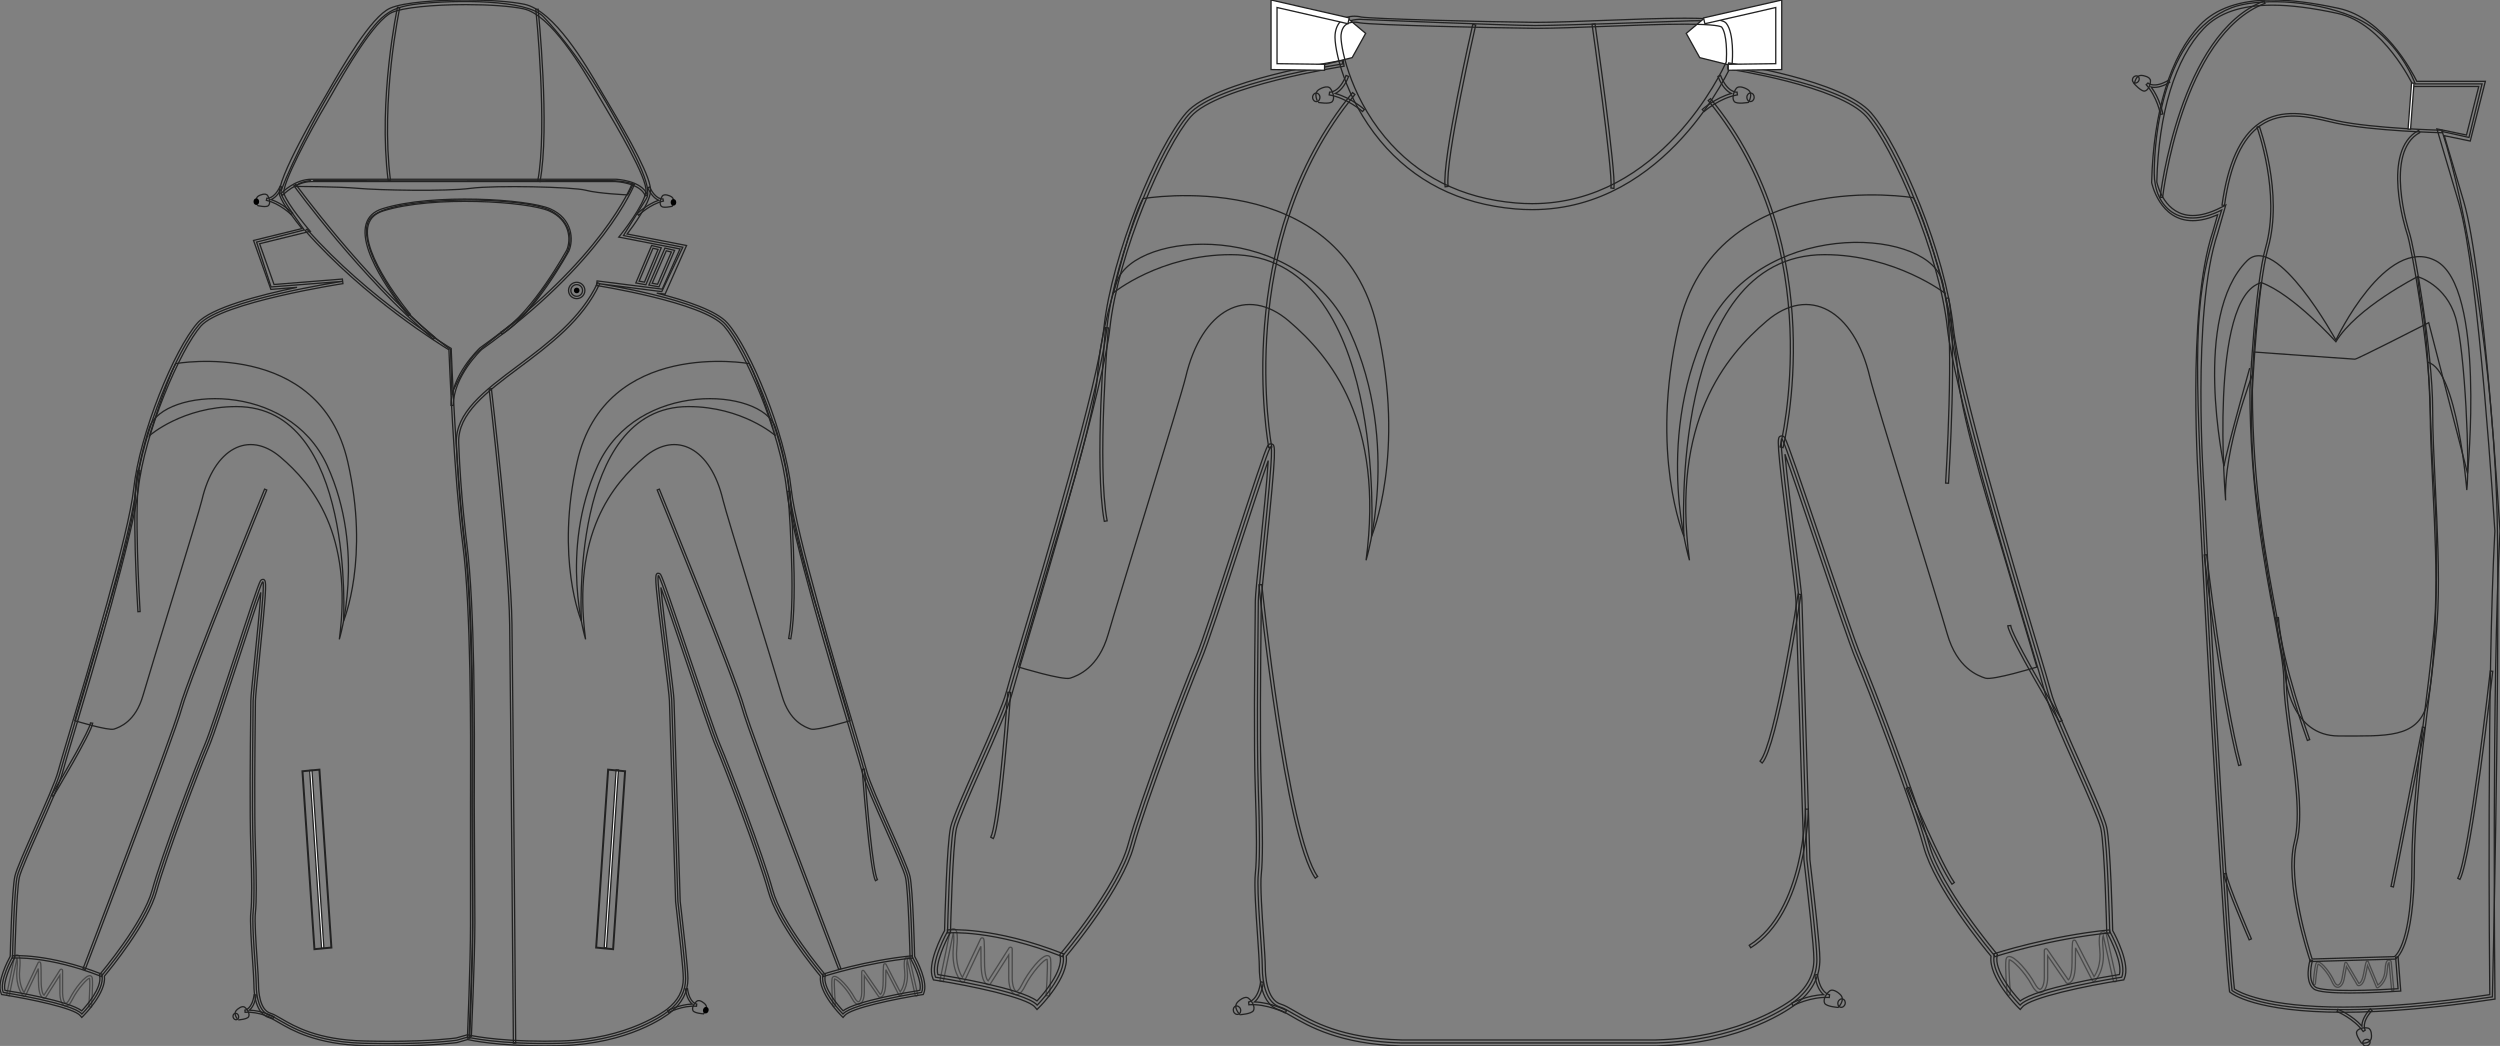 <svg xmlns:sodipodi="http://sodipodi.sourceforge.net/DTD/sodipodi-0.dtd" xmlns:xlink="http://www.w3.org/1999/xlink" xmlns="http://www.w3.org/2000/svg" version="1.1" width="1912.155" height="800.0"><rect width="100%" height="100%" fill="#808080" stroke="none"/>   <defs/>   <g id="id0:id0" transform="matrix(1.0,0,0,1.0,0.0,0.001)"><g id="id0:front"> 	<path id="id0:primary" fill="rgba(0,0,0,0)" d="M458.259,216.974c0,0,80.291,12.376,96.808,31.25c16.516,18.875,43.652,82.584,48.369,126.233   c4.719,43.652,54.271,201.739,57.811,215.895c3.537,14.158,30.672,69.605,33.029,80.224c2.365,10.615,3.541,61.349,3.541,61.349   s10.617,18.874,7.078,27.135c0,0-53.09,8.257-60.166,16.522c0,0-17.695-17.7-15.338-29.506c0,0-33.035-38.928-40.109-64.885   c-7.082-25.95-33.031-94.38-40.111-110.894c-7.08-16.522-41.75-123.872-45.287-129.772c-3.541-5.896,9.895,87.298,9.895,95.56   l4.717,153.368c1.188,10.614,5.902,49.55,5.902,58.985c0,9.438-4,17.694-12.982,24.774c-6.74,5.313-35.39,23.593-82.581,24.771   c-47.187,1.188-71.241-4.713-71.241-4.713l-8.259,2.358c0,0-23.598,3.54-70.786,2.356c-47.188-1.177-63.701-18.872-71.964-21.229   c-8.263-2.358-10.613-14.159-10.613-23.6c0-9.438-3.54-44.826-2.362-55.442c1.181-10.619,0.525-34.644-0.007-49.552   c-1.173-33.036,0-103.82,0-112.08c0-8.263,10.624-96.737,7.084-90.843c-3.538,5.898-35.398,108.535-42.478,125.058   c-7.076,16.513-33.03,84.94-40.109,110.894c-7.078,25.957-40.107,64.884-40.107,64.884c2.356,11.807-15.341,29.5-15.341,29.5   c-7.077-8.261-60.165-16.518-60.165-16.518c-3.54-8.261,7.078-27.135,7.078-27.135s1.179-50.731,3.54-61.351   c2.36-10.618,29.493-66.063,33.031-80.222c3.54-14.156,53.089-172.243,57.811-215.895c4.717-43.649,31.854-107.358,48.368-126.233   c16.521-18.874,109.716-33.033,109.716-33.033l-54.71,4.286l-11.083-34.317l36.463-9.294c0,0-17.873-24.308-17.873-28.597   c0-4.29,23.951-57.197,49.332-95.804c25.38-38.607,29.669-45.758,56.838-48.618c27.169-2.859,81.862-3.573,94.731,10.01   c12.868,13.583,33.604,40.038,51.121,71.138c17.515,31.101,32.885,59.34,27.521,67.919c-5.362,8.58-17.519,28.241-17.519,28.241   l45.4,8.936l-16.086,33.959L458.259,216.974z" class="primary" stroke="#222222" stroke-width="1px"/> 	<path class="primary" fill="rgba(0,0,0,0)" d="M345.658,302.054l-1.07-34.676c0,0-28.6-20.734-39.321-36.104c-10.727-15.37-30.387-46.114-23.594-61.843   c6.793-15.728,63.631-16.086,72.564-16.444c8.936-0.358,51.479,0.714,65.776,7.507c14.297,6.793,20.376,21.09,12.509,35.032   c-7.863,13.942-31.103,45.4-33.245,46.829c-2.146,1.429-32.528,24.31-37.532,30.386   C356.74,278.817,345.658,298.837,345.658,302.054z" stroke="#222222" stroke-width="1px"/> 	<path class="primary" fill="rgba(0,0,0,0)" d="M226.26,142.62c0,0,31.459,0,47.545,1.431c16.087,1.431,67.207,2.503,86.15,0   c18.945-2.503,78.645-1.073,87.938,1.431c9.744,2.625,32.173,3.575,32.173,3.575l4.29-8.221c0,0-6.437-3.217-26.813-2.859   c-20.376,0.358-152.282,0.358-152.282,0.358l-65.776-0.362C239.488,137.972,229.12,138.331,226.26,142.62z" stroke="#222222" stroke-width="1px"/> 	<g id="id0:tertiary" class="tertiary"> 		<path fill="rgba(0,0,0,0)" d="M573.008,278.102c0,0-109.923-19.662-131.548,75.07c-16.935,74.169,3.213,121.896,3.213,121.896    s-9.291-164.081,81.865-164.081c41.289,0,66.49,22.163,66.49,22.163S580.518,292.044,573.008,278.102z" class="tertiary" stroke="#222222" stroke-width="1px"/> 		<path fill="rgba(0,0,0,0)" d="M134.409,278.102c0,0,109.924-19.662,131.552,75.07c16.933,74.169-3.217,121.896-3.217,121.896    s9.294-164.081-81.86-164.081c-41.289,0-66.49,22.163-66.49,22.163S126.902,292.044,134.409,278.102z" class="tertiary" stroke="#222222" stroke-width="1px"/> 	</g> 	<g id="id0:secondary" class="secondary"> 		<path fill="rgba(0,0,0,0)" d="M650.225,551.215c0,0-25.738,7.865-30.027,6.436c-4.291-1.432-16.443-5.721-22.162-25.736    c-5.721-20.021-42.352-137.945-45.041-149.428c-9.295-39.68-35.75-53.621-60.06-32.887    c-24.308,20.734-55.769,58.625-45.042,139.416c0,0-20.732-67.207,9.296-132.981c30.025-65.774,125.119-59.342,135.841-29.314    c0,0,9.652,28.419,11.262,54.158c1.607,25.737,24.129,96.519,24.129,96.519L650.225,551.215z" class="secondary" stroke="#222222" stroke-width="1px"/> 		<path fill="rgba(0,0,0,0)" d="M57.194,551.215c0,0,25.738,7.865,30.028,6.436c4.289-1.432,16.44-5.721,22.162-25.736    c5.721-20.021,42.353-137.945,45.042-149.428c9.296-39.68,35.751-53.621,60.059-32.887c24.31,20.734,55.768,58.625,45.042,139.416    c0,0,20.731-67.207-9.296-132.981c-30.028-65.774-125.116-59.342-135.84-29.314c0,0-9.652,28.419-11.261,54.158    c-1.608,25.737-24.13,96.519-24.13,96.519L57.194,551.215z" class="secondary" stroke="#222222" stroke-width="1px"/> 	</g> 	<path d="M297.367,799.998c-6.099,0-12.445-0.083-18.867-0.243c-36.597-0.913-55.313-11.834-65.364-17.703   c-2.972-1.734-5.318-3.104-7.038-3.594c-10.738-3.071-11.898-18.718-11.898-25.299c0-3.419-0.474-10.326-1.022-18.325   c-0.979-14.271-2.089-30.448-1.324-37.314c0.874-7.88,0.867-24.466-0.021-49.293c-0.94-26.575-0.379-76.695-0.107-100.781   c0.063-5.693,0.107-9.736,0.107-11.357c0-2.975,1.255-15.225,2.842-30.729c1.729-16.915,4.127-40.351,4.81-52.249   c-3.697,10.412-10.293,30.616-16.729,50.33c-9.49,29.073-19.308,59.138-22.915,67.56c-6.638,15.481-32.91,84.553-40.029,110.664   c-6.692,24.538-35.516,59.646-39.941,64.938c1.581,12.521-15.232,29.5-15.965,30.233l-1.352,1.354l-1.244-1.454   c-4.88-5.691-38.013-12.643-59.092-15.923l-0.97-0.149l-0.386-0.9c-3.599-8.388,5.134-25.017,6.943-28.308   c0.13-5.314,1.293-50.996,3.569-61.256c1.175-5.274,8.045-20.768,15.32-37.167c7.827-17.647,15.925-35.897,17.729-43.104   c0.8-3.192,3.921-13.659,8.24-28.146c14.892-49.903,45.875-153.751,49.523-187.511c4.663-43.131,31.17-107.065,48.796-127.209   c10.207-11.657,47.647-21.367,76.23-27.31l-20.039,1.602l-13.263-37.442l37.045-9.085c-4.277-5.233-14.731-18.457-17.101-25.565   c-3.521-10.561,32.682-71.638,33.051-72.249c0.871-1.45,2.134-3.663,3.709-6.422c10.75-18.809,33.115-57.946,47.863-64.356   C309.048,1.637,335.287,0,356.318,0c18.387,0,35.118,1.221,44.755,3.265c22.749,4.826,46.808,46.033,58.372,65.837   c0.783,1.343,1.496,2.561,2.124,3.629l2.442,4.112c18.146,30.523,34.766,60.122,33.539,69.933   c-1.209,9.703-13.229,26.144-17.882,32.199l45.453,8.806l-16.443,37.197l-6.381-0.805c22.186,5.579,45.814,13.426,54.1,22.89   c17.627,20.146,44.135,84.077,48.799,127.209c3.646,33.76,34.631,137.606,49.521,187.51c4.32,14.483,7.443,24.95,8.244,28.146   c1.801,7.202,9.896,25.453,17.727,43.104c7.271,16.398,14.145,31.888,15.318,37.164c2.281,10.262,3.441,55.942,3.57,61.256   c1.814,3.293,10.543,19.92,6.947,28.308l-0.391,0.905l-0.969,0.146c-21.078,3.28-54.213,10.229-59.094,15.927l-1.244,1.454   l-1.352-1.355c-0.732-0.733-17.545-17.712-15.965-30.229c-4.426-5.295-33.252-40.396-39.939-64.938   c-7.133-26.149-33.4-95.196-40.031-110.661c-3.541-8.27-13.85-38.837-23.814-68.399c-7.008-20.771-14.184-42.054-18.248-53.284   c1.072,12.058,3.881,34.374,5.924,50.618c2.225,17.664,4.146,32.915,4.146,36.153l4.715,153.313   c0.188,1.626,0.484,4.178,0.842,7.245c1.77,15.318,5.063,43.83,5.063,51.798c0,10.359-4.467,18.918-13.65,26.161   c-3.094,2.438-31.7,23.857-83.635,25.156c-4.166,0.101-8.33,0.155-12.375,0.155c-36.037,0-55.6-4.072-58.865-4.813l-8.039,2.278   C349.422,797.404,331.748,799.998,297.367,799.998z M200.983,443.19h0.787l0.633,0.642c1.475,1.632,1.102,9.952-4.212,61.888   c-1.513,14.795-2.819,27.574-2.819,30.367c0,1.627-0.044,5.684-0.107,11.396c-0.271,24.063-0.831,74.126,0.107,100.618   c0.895,24.998,0.892,41.758-0.004,49.812c-0.728,6.551,0.419,23.257,1.34,36.684c0.555,8.067,1.033,15.03,1.033,18.565   c0,4.512,0.67,19.421,9.331,21.896c2.146,0.616,4.662,2.082,7.853,3.942c10.465,6.105,27.979,16.329,63.669,17.218   c6.393,0.163,12.712,0.242,18.778,0.242c32.675,0,50.066-2.348,51.598-2.563l8.592-2.455l0.457,0.113   c0.196,0.046,20.17,4.822,58.488,4.822c4.016,0,8.148-0.052,12.287-0.159c51.659-1.286,80.333-23.447,81.529-24.39   c8.281-6.531,12.307-14.178,12.307-23.386c0-7.763-3.277-36.145-5.043-51.39c-0.354-3.076-0.648-5.63-0.85-7.402l-4.729-153.509   c-0.002-3.071-2-18.952-4.115-35.769c-6.527-51.877-7.082-59.678-5.705-61.236l0.525-0.6l0.893-0.046   c0.512,0,1.234,0.192,1.795,1.128c1.754,2.923,9.361,25.314,21.68,61.851c9.947,29.494,20.23,59.996,23.719,68.136   c6.652,15.52,33.021,84.841,40.191,111.124c6.891,25.277,39.426,63.821,39.75,64.206l0.555,0.653l-0.164,0.838   c-1.813,9.074,9.914,22.604,13.703,26.693c10.195-7.586,50.305-14.299,58.74-15.644c1.709-6.519-4.594-19.872-7.293-24.682   l-0.221-0.385l-0.012-0.441c-0.012-0.506-1.197-50.679-3.498-61.006c-1.096-4.933-8.215-20.981-15.098-36.499   c-7.891-17.787-16.045-36.179-17.922-43.678c-0.779-3.119-3.893-13.554-8.201-27.993c-14.92-50.005-45.969-154.062-49.65-188.14   c-4.795-44.381-32.439-107.545-47.941-125.257c-15.904-18.178-96.718-30.899-97.535-31.026l0.494-3.504l49.812,6.271l13.584-30.724   l-46.819-9.073l1.844-2.289c0.176-0.22,17.575-21.904,18.927-32.712c1.242-9.961-22.804-50.413-33.069-67.687l-2.444-4.119   c-0.638-1.075-1.354-2.297-2.137-3.646c-10.425-17.852-34.831-59.659-56.054-64.159c-9.409-1.997-25.865-3.187-44.019-3.187   c-25.979,0-48.128,2.331-56.429,5.941c-13.669,5.943-36.467,45.833-46.202,62.868c-1.592,2.786-2.869,5.021-3.749,6.484   c-12.882,21.469-34.835,62.989-32.726,69.311c2.721,8.16,18.103,26.403,18.26,26.585l1.846,2.181l-38.769,9.507l11.047,31.193   l52.287-4.176l0.406,3.514c-0.926,0.139-92.74,14.273-108.65,32.449c-15.5,17.714-43.146,80.878-47.938,125.257   c-3.688,34.084-34.733,138.141-49.653,188.148c-4.311,14.438-7.421,24.874-8.202,27.99c-1.873,7.499-10.033,25.891-17.924,43.68   c-6.883,15.519-14.002,31.564-15.102,36.499c-2.296,10.327-3.483,60.502-3.498,61.006l-0.011,0.442l-0.218,0.384   c-2.704,4.811-9,18.165-7.293,24.68c8.433,1.347,48.54,8.058,58.738,15.646c3.785-4.089,15.517-17.624,13.703-26.693l-0.168-0.838   l0.558-0.653c0.326-0.39,32.855-38.931,39.751-64.209c7.155-26.235,33.534-95.584,40.19-111.123   c3.549-8.274,13.334-38.263,22.804-67.264c11.154-34.169,18.054-55.126,19.781-58.007   C199.761,443.34,200.562,443.19,200.983,443.19z" fill="rgba(0,0,0,0)" stroke="#222222" stroke-width="1px"/> 	<path d="M359.285,794.111l-1.782-0.069c0.023-0.578,2.36-58.115,2.36-86.088v-93.201c0-2.994,0.015-6.861,0.025-11.453   c0.13-41.273,0.434-137.925-5.919-186.631c-6.745-51.701-10.331-141.69-10.62-149.128c-5.544-3.34-64.174-39.26-109.898-91.084   l1.341-1.182c47.614,53.962,109.271,90.614,109.888,90.979l0.419,0.248l0.02,0.489c0.035,0.953,3.63,95.843,10.623,149.45   c6.365,48.82,6.063,145.56,5.937,186.866c-0.015,4.589-0.025,8.454-0.025,11.446v93.203   C361.652,735.962,359.312,793.534,359.285,794.111z" fill="rgba(0,0,0,0)" stroke="#222222" stroke-width="1px"/> 	<g> 		 			<rect x="173.869" y="656.294" transform="matrix(-0.067 -0.998 0.998 -0.067 -397.372 942.899)" width="136.334" height="1.784" fill="#FFFFFF" stroke="#222222"/> 		<path d="M240.264,726.279l-0.019-0.264l-9.185-136.349l13.479-1.286l0.021,0.264l9.181,136.346L240.264,726.279z M231.612,590.132    l9.133,135.588l12.454-1.189l-9.13-135.585L231.612,590.132z" fill="rgba(0,0,0,0)" stroke="#222222" stroke-width="1px"/> 	</g> 	<g> 		 			<rect x="466.553" y="589.044" transform="matrix(-0.998 -0.067 0.067 -0.998 890.066 1344.132)" width="1.788" height="136.359" fill="#FFFFFF" stroke="#222222"/> 		<path d="M469.181,726.279l-13.479-1.289l9.197-136.607l13.479,1.286L469.181,726.279z M456.248,724.527l12.456,1.189    l9.135-135.588l-12.461-1.189L456.248,724.527z" fill="rgba(0,0,0,0)" stroke="#222222" stroke-width="1px"/> 	</g> 	<path d="M77.66,746.909c-41.173-16.232-67.753-14.116-68.021-14.098l-0.159-1.778c0.271-0.021,27.229-2.19,68.835,14.213   L77.66,746.909z" fill="rgba(0,0,0,0)" stroke="#222222" stroke-width="1px"/> 	<path d="M629.666,746.926l-0.557-1.696c0.324-0.104,32.818-10.685,68.617-14.192l0.176,1.776   C662.299,736.303,629.99,746.82,629.666,746.926z" fill="rgba(0,0,0,0)" stroke="#222222" stroke-width="1px"/> 	<path opacity="0.57" enable-background="new    " d="M69.957,770.121l-2.06-0.146c0.013-0.172,1.242-17.184,0.635-21.522   c-0.021-0.174-0.059-0.23-0.061-0.23c-1.521,0.013-9.059,7.98-13.14,16.292c-1.795,3.657-3.669,5.295-5.563,4.843   c-2.729-0.633-3.969-5.521-3.969-9.799v-13.692l-10.888,17.146c-0.145,0.227-0.373,0.39-0.633,0.448   c-0.161,0.038-0.99,0.185-1.923-0.549c-1.967-1.561-2.961-5.961-2.961-13.097c0-4.286-0.04-7.13-0.086-9.016l-9.817,20.772   c-0.146,0.308-0.434,0.521-0.767,0.574c-0.333,0.066-0.677-0.06-0.911-0.307c-0.249-0.26-6.108-6.568-4.822-20.367   c0.528-5.632,0.237-7.842-0.013-8.688l-5.939,28.85l-2.021-0.414l6.098-29.607c0.035-0.168,0.112-0.321,0.224-0.457   c0.521-0.615,1.435-1.074,2.298-0.716c1.229,0.519,2.256,2.234,1.414,11.227c-0.876,9.407,1.812,15.094,3.315,17.461l10.764-22.771   c0.029-0.063,0.067-0.129,0.111-0.185c0.271-0.354,0.735-0.497,1.158-0.354c0.859,0.29,1.063,0.358,1.063,13.994   c0,8.537,1.472,10.824,2.139,11.419l12.361-19.471c0.248-0.386,0.717-0.563,1.161-0.437c0.439,0.131,0.743,0.53,0.743,0.987v17.247   c0,4.266,1.251,7.527,2.369,7.787c0.582,0.168,1.784-0.762,3.247-3.74c3.559-7.252,11.876-17.917,15.468-17.32   c0.417,0.063,1.416,0.385,1.629,1.885C71.214,752.72,70.007,769.413,69.957,770.121z" fill="rgba(0,0,0,0)" stroke="#222222" stroke-width="1px"/> 	<path opacity="0.57" enable-background="new    " d="M637.998,769.711c-0.508,0-0.939-0.396-0.982-0.913   c-0.055-0.654-1.27-16.028-0.619-20.234c0.209-1.374,1.158-1.68,1.557-1.746c3.463-0.568,11.936,9.358,15.438,15.923   c1.484,2.785,2.699,3.596,3.352,3.443c1.119-0.281,2.363-3.271,2.363-7.122v-15.864c0-0.436,0.279-0.814,0.691-0.94   c0.414-0.134,0.863,0.023,1.109,0.381l12.418,17.993c0.191-0.141,0.479-0.43,0.789-1.026c0.637-1.23,1.393-3.88,1.393-9.506   c0-12.541,0.234-12.627,1.016-12.907c0.389-0.144,0.84-0.022,1.104,0.301c0.047,0.057,0.086,0.114,0.121,0.182l10.811,21.036   c1.486-2.116,4.258-7.35,3.363-16.097c-0.836-8.224,0.203-9.849,1.332-10.353c0.951-0.43,1.881,0.184,2.273,0.614   c0.121,0.129,0.201,0.283,0.236,0.449l6.104,27.237c0.121,0.532-0.215,1.064-0.75,1.188c-0.525,0.121-1.063-0.22-1.182-0.754   l-5.979-26.68c-0.246,0.626-0.633,2.546-0.068,8.095c1.299,12.747-4.584,18.566-4.832,18.812c-0.229,0.217-0.545,0.31-0.852,0.264   c-0.309-0.051-0.574-0.247-0.717-0.521l-9.91-19.287c-0.049,1.729-0.09,4.377-0.09,8.429c0,6.438-0.957,10.48-2.846,12.002   c-0.949,0.769-1.811,0.632-1.967,0.596c-0.246-0.052-0.463-0.196-0.604-0.401l-10.988-15.919v12.685   c0,3.89-1.207,8.379-3.855,9.045c-1.896,0.479-3.76-1.024-5.58-4.433c-4.115-7.708-11.531-14.913-13.271-14.913   c-0.031,0-0.061,0.004-0.09,0.013c-0.543,4.071,0.691,19.714,0.703,19.873c0.045,0.545-0.361,1.022-0.908,1.064   C638.049,769.711,638.026,769.711,637.998,769.711z" fill="rgba(0,0,0,0)" stroke="#222222" stroke-width="1px"/> 	<path d="M641.526,741.534c-0.674-1.77-67.652-176.729-74.023-200.098c-6.35-23.271-64.266-165.228-64.85-166.658l1.654-0.675   c0.584,1.431,58.543,143.49,64.916,166.866c6.352,23.28,73.297,198.159,73.971,199.922L641.526,741.534z" fill="rgba(0,0,0,0)" stroke="#222222" stroke-width="1px"/> 	<path d="M65.158,741.534l-1.67-0.646c0.677-1.761,67.622-176.64,73.973-199.92c6.372-23.374,64.331-165.434,64.913-166.866   l1.655,0.674c-0.585,1.431-58.502,143.389-64.849,166.659C132.81,564.804,65.835,739.766,65.158,741.534z" fill="rgba(0,0,0,0)" stroke="#222222" stroke-width="1px"/> 	<path d="M105.476,467.858c-0.218-3.47-5.253-85.245,0.019-108.083l1.646,0.379c-5.218,22.601-0.033,106.75,0.019,107.598   L105.476,467.858z" fill="rgba(0,0,0,0)" stroke="#222222" stroke-width="1px"/> 	<path d="M40.751,609.163l-1.447-0.869c10.056-16.764,29.257-49.904,29.938-55.358l1.674,0.21   C70.021,560.311,41.943,607.17,40.751,609.163z" fill="rgba(0,0,0,0)" stroke="#222222" stroke-width="1px"/> 	<path d="M604.879,488.631l-1.654-0.314c6.094-32.217-0.631-111.671-0.697-112.471l1.684-0.144   C604.276,376.502,611.018,456.187,604.879,488.631z" fill="rgba(0,0,0,0)" stroke="#222222" stroke-width="1px"/> 	<path d="M669.608,673.627c-4.457-8.026-9.936-82.073-10.162-85.223l1.684-0.121c1.943,26.538,6.531,78.357,9.955,84.521   L669.608,673.627z" fill="rgba(0,0,0,0)" stroke="#222222" stroke-width="1px"/> 	<path d="M493.536,149.744c-4.022-10.058-22.611-10.873-22.798-10.879H238.413c-12.315,0-22.127,10.335-22.226,10.441l-1.307-1.219   c0.421-0.448,10.425-11.007,23.53-11.007h232.36c0.845,0.03,19.968,0.864,24.423,12.001L493.536,149.744z" fill="rgba(0,0,0,0)" stroke="#222222" stroke-width="1px"/> 	<path d="M296.869,138.083c-7.792-62.346,7.013-131.87,7.161-132.564l1.745,0.377c-0.146,0.693-14.889,69.929-7.134,131.967   L296.869,138.083z" fill="rgba(0,0,0,0)" stroke="#222222" stroke-width="1px"/> 	<path d="M413.024,138.859l-1.754-0.339c7.748-40.155-1.351-130.384-1.44-131.291l1.774-0.183   C411.698,7.953,420.826,98.443,413.024,138.859z" fill="rgba(0,0,0,0)" stroke="#222222" stroke-width="1px"/> 	<path d="M346.73,310.097h-1.786c0-23.182,21.36-43.247,22.27-44.09c93.164-66.708,116.089-124.912,116.31-125.493l1.672,0.634   c-0.227,0.585-23.343,59.295-116.853,126.24C368.209,267.519,346.73,287.705,346.73,310.097z" fill="rgba(0,0,0,0)" stroke="#222222" stroke-width="1px"/> 	<path d="M331.495,259.479c-55.212-46.716-106.166-116.707-106.674-117.409l1.448-1.047c0.504,0.7,51.34,70.519,106.382,117.095   L331.495,259.479z" fill="rgba(0,0,0,0)" stroke="#222222" stroke-width="1px"/> 	<path d="M360.549,792.57l-1.785-0.08c0.025-0.58,2.652-58.699,2.652-86.671c0-14.009-0.109-29.803-0.218-45.074   c-0.111-15.751-0.227-32.04-0.227-46.941c0-3.241,0.015-7.505,0.038-12.602c0.15-41.065,0.513-137.229-5.779-185.484   c-0.048-0.367-4.763-37.191-6.177-76.814c-0.838-23.362,21.325-39.927,46.988-59.108c22.734-16.989,48.495-36.246,61.046-63.554   l1.628,0.746c-12.739,27.721-38.697,47.123-61.604,64.239c-25.262,18.88-47.076,35.184-46.274,57.612   c1.414,39.539,6.117,76.279,6.167,76.646c6.307,48.37,5.942,144.618,5.792,185.72c-0.021,5.095-0.036,9.354-0.036,12.595   c0,14.896,0.111,31.182,0.227,46.93c0.104,15.277,0.218,31.072,0.218,45.087C363.204,733.833,360.578,791.987,360.549,792.57z" fill="rgba(0,0,0,0)" stroke="#222222" stroke-width="1px"/> 	<path fill="rgba(0,0,0,0)" stroke="#222222" stroke-width="1px" stroke-miterlimit="10" d="M458.617,216.618"/> 	<path d="M392.667,797.879c-0.023-2.673-2.153-267.994-2.859-320.293c-0.708-52.254-15.573-178.803-15.724-180.075l1.773-0.209   c0.147,1.273,15.024,127.912,15.73,180.26c0.708,52.304,2.84,317.628,2.861,320.306L392.667,797.879z" fill="rgba(0,0,0,0)" stroke="#222222" stroke-width="1px"/> 	<path d="M384.024,255.624l-0.951-1.512c24.543-15.426,50.197-62.469,50.453-62.943c3.315-7.751,2.624-22.795-13.519-29.856   c-16.568-7.249-88.794-11.973-126.988,0.035c-6.008,1.887-9.807,5.434-11.29,10.536c-6.504,22.39,31.693,68.009,32.081,68.468   l-1.366,1.152c-1.604-1.901-39.2-46.818-32.431-70.12c1.659-5.712,5.854-9.662,12.47-11.741   c38.527-12.107,111.479-7.3,128.242,0.035c17.32,7.577,18.026,23.816,14.405,32.269   C434.835,192.497,408.958,239.949,384.024,255.624z" fill="rgba(0,0,0,0)" stroke="#222222" stroke-width="1px"/> 	<path d="M504.024,219.41l-7.708-1.4l12.275-28.262l7.391,1.758L504.024,219.41z M498.851,216.655l4.09,0.745l10.561-24.645   l-3.869-0.922L498.851,216.655z" fill="rgba(0,0,0,0)" stroke="#222222" stroke-width="1px"/> 	<path d="M494.021,217.803l-7.706-1.4l12.08-28.623l7.384,1.758L494.021,217.803z M488.831,215.044l4.091,0.745l10.407-24.999   l-3.875-0.922L488.831,215.044z" fill="rgba(0,0,0,0)" stroke="#222222" stroke-width="1px"/> 	<path d="M441.101,228.414c-3.449,0-6.254-2.806-6.254-6.256c0-3.45,2.805-6.256,6.254-6.256c3.446,0,6.253,2.806,6.253,6.256   C447.354,225.608,444.548,228.414,441.101,228.414z M441.101,217.689c-2.463,0-4.474,2.006-4.474,4.468s2.011,4.468,4.474,4.468   c2.462,0,4.47-2.005,4.47-4.468C445.571,219.696,443.563,217.689,441.101,217.689z" fill="rgba(0,0,0,0)" stroke="#222222" stroke-width="1px"/> 	<circle cx="441.101" cy="222.158" r="2.145"/> 	<path d="M488.5,164.637l-1.137-1.137c0.32-0.319,7.19-7.11,16.403-10.336c-2.371-1.003-5.537-3.485-8.343-9.488l1.46-0.681   c4.643,9.942,9.995,9.232,10.221,9.199l0.313,1.577C497.052,156.188,488.584,164.554,488.5,164.637z" fill="rgba(0,0,0,0)" stroke="#222222" stroke-width="1px"/> 	<path d="M512.828,150.097c0,0-4.758-2.428-6.346,0c-1.588,2.431-2.225,6.074-0.637,7.694c1.588,1.619,8.252,0,8.252,0   S517.272,152.122,512.828,150.097z" fill="rgba(0,0,0,0)" stroke="#222222" stroke-width="1px"/> 	<ellipse cx="515.1" cy="154.773" rx="2.145" ry="2.503"/> 	<path d="M511.438,774.406l-0.75-1.425c0.4-0.21,8.973-4.671,18.727-5.021c-1.967-1.659-4.26-4.969-5.16-11.533l1.594-0.218   c1.492,10.871,6.816,11.778,7.045,11.813l-0.166,1.598C522.09,768.886,511.545,774.352,511.438,774.406z" fill="rgba(0,0,0,0)" stroke="#222222" stroke-width="1px"/> 	<path d="M538.981,767.708c0,0-3.826-3.726-6.063-1.877c-2.23,1.852-3.918,5.145-2.883,7.164c1.037,2.015,7.885,2.438,7.885,2.438   S542.625,770.959,538.981,767.708z" fill="rgba(0,0,0,0)" stroke="#222222" stroke-width="1px"/> 	 		<ellipse transform="matrix(-0.296 0.955 -0.955 -0.296 1437.753 485.976)" cx="539.756" cy="772.913" rx="2.502" ry="2.147"/> 	<path d="M208.762,779.053c-0.104-0.055-10.688-5.525-21.285-4.784l-0.159-1.601c0.218-0.029,5.54-0.938,7.035-11.812l1.595,0.221   c-0.901,6.563-3.192,9.872-5.161,11.53c9.758,0.354,18.325,4.813,18.728,5.022L208.762,779.053z" fill="rgba(0,0,0,0)" stroke="#222222" stroke-width="1px"/> 	<path d="M181.22,772.357c0,0,3.827-3.725,6.063-1.877c2.232,1.854,3.914,5.146,2.882,7.163c-1.037,2.011-7.884,2.438-7.884,2.438   S177.576,775.604,181.22,772.357z" fill="rgba(0,0,0,0)" stroke="#222222" stroke-width="1px"/> 	<path d="M181.127,779.894c-1.136,0.354-2.384-0.436-2.788-1.755c-0.408-1.32,0.178-2.673,1.309-3.021   c1.132-0.354,2.38,0.436,2.788,1.755C182.844,778.191,182.258,779.547,181.127,779.894z" fill="rgba(0,0,0,0)" stroke="#222222" stroke-width="1px"/> 	<path d="M222.654,164.101c-0.084-0.084-8.551-8.448-18.917-10.866l0.321-1.575c0.218,0.031,5.571,0.745,10.213-9.201l1.458,0.681   c-2.801,6.001-5.97,8.485-8.339,9.488c9.212,3.224,16.082,10.014,16.398,10.336L222.654,164.101z" fill="rgba(0,0,0,0)" stroke="#222222" stroke-width="1px"/> 	<path d="M198.325,149.561c0,0,4.761-2.428,6.349,0c1.588,2.431,2.223,6.074,0.637,7.694c-1.586,1.619-8.253,0-8.253,0   S193.883,151.586,198.325,149.561z" fill="rgba(0,0,0,0)" stroke="#222222" stroke-width="1px"/> 	<ellipse cx="196.054" cy="154.237" rx="2.145" ry="2.503"/> 	 </g> </g>   <g id="id1:id1" transform="matrix(1.0,0,0,1.0,712.384,-0.796)"><g id="id1:back"> 	<path id="id1:primary_1_" fill="rgba(0,0,0,0)" d="M609.474,52.258c0,0,86.086,11.841,107.414,36.214   c21.334,24.382,56.383,106.664,62.471,163.035c6.094,56.379,70.096,260.563,74.668,278.835   c4.564,18.278,39.604,89.896,42.658,103.611c3.055,13.708,4.576,79.231,4.576,79.231s13.709,24.382,9.141,35.047   c0,0-68.578,10.666-77.707,21.332c0,0-22.852-22.845-19.805-38.099c0,0-42.67-50.277-51.809-83.806   c-9.146-33.51-42.66-121.886-51.807-143.217c-9.137-21.339-53.92-159.992-58.492-167.599   c-4.563-7.623,12.779,112.741,12.779,123.407l6.094,198.082c1.529,13.717,7.627,63.991,7.627,76.188s-5.172,22.845-16.768,31.989   c-8.705,6.874-45.705,30.48-106.656,32.004h-194.1c-60.943-1.521-82.274-24.373-92.943-27.424   c-10.666-3.051-13.712-18.289-13.712-30.478c0-12.193-4.566-57.898-3.043-71.601c1.525-13.725,0.682-44.747-0.008-64.01   c-1.517-42.662,0-134.08,0-144.754c0-10.658,13.724-124.938,9.152-117.322c-4.576,7.623-45.723,140.175-54.866,161.514   c-9.136,21.334-42.658,109.71-51.798,143.221c-9.142,33.525-51.809,83.805-51.809,83.805c3.049,15.254-19.81,38.099-19.81,38.099   c-9.146-10.666-77.71-21.332-77.71-21.332c-4.564-10.665,9.145-35.047,9.145-35.047s1.521-65.522,4.572-79.23   c3.051-13.718,38.09-85.324,42.666-103.612c4.572-18.272,68.566-222.456,74.659-278.835   c6.098-56.371,41.141-138.652,62.473-163.035c21.336-24.373,118.074-38.79,118.074-38.79s-7.212-25.759,0-30.395   c7.212-4.636,14.94-3.606,14.94-3.606s111.274,4.637,131.883,4.637c20.605,0,105.609-3.091,119.519-3.606   c13.91-0.515,26.789,1.545,28.334,10.303C611.025,35.771,609.474,52.258,609.474,52.258z" class="primary" stroke="#222222" stroke-width="1px"/> 	<g id="id1:primary_2_" class="primary"> 		<polygon fill="#FFFFFF" points="262.082,3.663 262.082,51.75 288.867,53.119 321.838,44.875 332.14,26.33 319.093,15.343   " class="primary" stroke="#222222"/> 		<polygon fill="#FFFFFF" points="647.423,3.663 647.423,51.75 620.636,53.119 587.663,44.875 577.361,26.33 590.411,15.343   " class="primary" stroke="#222222"/> 	</g> 	<g id="id1:tertiary_1_" class="tertiary"> 		<path fill="rgba(0,0,0,0)" d="M751.146,152.031c0,0-151.367-25.477-179.771,98.92c-22.234,97.399,4.225,160.073,4.225,160.073    s-12.203-215.453,107.5-215.453c54.223,0,92.773,29.96,92.773,29.96S760.997,170.344,751.146,152.031z" class="tertiary" stroke="#222222" stroke-width="1px"/> 		<path fill="rgba(0,0,0,0)" d="M161.794,152.724c0,0,150.715-26.169,179.118,98.228c22.23,97.399-4.228,160.073-4.228,160.073    S348.887,195.57,229.183,195.57c-54.221,0-90.062,29.276-90.062,29.276S151.932,171.036,161.794,152.724z" class="tertiary" stroke="#222222" stroke-width="1px"/> 	</g> 	<g id="id1:secondary_1_" class="secondary"> 		<path fill="rgba(0,0,0,0)" d="M845.527,511.015c0,0-33.805,10.336-39.436,8.46c-5.631-1.884-21.588-7.519-29.104-33.808    c-7.516-26.281-55.619-181.146-59.146-196.225c-12.207-52.104-46.949-70.409-78.865-43.186    c-31.924,27.223-73.234,76.985-59.152,183.078c0,0-27.223-88.249,12.203-174.627c39.434-86.379,166.324-80.293,180.41-40.858    c0,0,10.65,39.692,12.762,73.483c2.113,33.8,31.686,126.75,31.686,126.75L845.527,511.015z" class="secondary" stroke="#222222" stroke-width="1px"/> 		<path fill="rgba(0,0,0,0)" d="M66.76,511.015c0,0,33.8,10.336,39.435,8.46c5.633-1.884,21.595-7.519,29.104-33.808    c7.51-26.281,55.618-181.146,59.152-196.225c12.201-52.104,46.943-70.409,78.863-43.186    c31.926,27.223,73.234,76.985,59.151,183.078c0,0,27.224-88.249-12.203-174.627c-39.431-86.378-164.303-77.926-178.385-38.491    c0,0-12.674,37.326-14.787,71.117c-2.113,33.8-31.688,126.75-31.688,126.75L66.76,511.015z" class="secondary" stroke="#222222" stroke-width="1px"/> 	</g> 	<path d="M359.759,800.797c-47.327-1.177-71.5-15.286-84.479-22.868c-3.84-2.238-6.868-4.009-9.092-4.646   c-13.874-3.969-15.371-24.165-15.371-32.674c0-4.41-0.606-13.329-1.318-23.665c-1.266-18.434-2.697-39.319-1.715-48.185   c1.131-10.19,1.121-31.61-0.021-63.681c-1.22-34.313-0.495-99.05-0.141-130.159c0.081-7.357,0.137-12.573,0.137-14.676   c0-3.84,1.622-19.655,3.671-39.685c2.233-21.847,5.329-52.112,6.21-67.471c-4.777,13.45-13.302,39.547-21.613,65.008   c-12.255,37.543-24.929,76.365-29.59,87.24c-8.576,20.013-42.513,109.25-51.692,142.921c-8.649,31.698-45.87,77.034-51.591,83.876   c2.044,16.171-19.669,38.099-20.617,39.048l-1.743,1.747l-1.605-1.876c-6.307-7.357-49.102-16.324-76.33-20.566l-1.248-0.191   l-0.499-1.158c-4.641-10.835,6.635-32.313,8.973-36.563c0.169-6.864,1.67-65.869,4.616-79.108   c1.518-6.818,10.393-26.829,19.785-48.008c10.11-22.798,20.563-46.364,22.895-55.662c1.03-4.113,5.047-17.588,10.604-36.225   c19.242-64.482,59.285-198.678,64.001-242.306c6.021-55.711,40.266-138.274,63.024-164.291   c21.637-24.72,115.957-39.442,119.961-40.054l0.692,4.516c-0.968,0.145-96.671,15.077-117.215,38.549   c-20.015,22.877-55.723,104.45-61.917,161.771c-4.762,44.047-44.884,178.506-64.161,243.127   c-5.542,18.578-9.553,32.005-10.559,36.014c-2.423,9.691-12.956,33.438-23.143,56.41c-8.893,20.044-18.087,40.779-19.504,47.146   c-2.968,13.33-4.503,78.139-4.521,78.788l-0.012,0.571l-0.282,0.492c-3.489,6.214-11.627,23.464-9.422,31.884   c10.899,1.738,62.697,10.407,75.867,20.196c4.896-5.272,20.043-22.756,17.701-34.471l-0.214-1.086l0.713-0.838   c0.423-0.499,42.437-50.285,51.344-82.926c9.231-33.848,43.298-123.439,51.903-143.521c4.578-10.688,17.222-49.407,29.447-86.854   c14.413-44.143,23.323-71.205,25.559-74.933c1.131-1.892,2.789-1.465,3.113-1.353c2.87,0.958,3.743,1.248-4.383,80.624   c-1.952,19.118-3.642,35.619-3.642,39.228c0,2.106-0.059,7.341-0.146,14.729c-0.346,31.071-1.073,95.732,0.143,129.943   c1.153,32.286,1.153,53.932,0,64.34c-0.945,8.459,0.54,30.032,1.727,47.371c0.713,10.416,1.333,19.406,1.333,23.979   c0,5.819,0.869,25.074,12.05,28.271c2.773,0.797,6.021,2.688,10.14,5.096c13.519,7.888,36.138,21.089,82.232,22.24h194.045   c66.689-1.666,103.697-30.29,105.238-31.514c10.699-8.43,15.895-18.307,15.895-30.193c0-10.03-4.232-46.671-6.512-66.36l-1.1-9.579   l-6.109-198.267c0-3.961-2.58-24.479-5.316-46.205c-9.881-78.539-9.195-78.78-6.32-79.762c0.313-0.113,1.971-0.572,3.105,1.319   c2.268,3.775,12.105,32.746,28.047,80.021c12.824,38.034,26.086,77.354,30.58,87.853c8.586,20.021,42.635,109.521,51.916,143.517   c8.898,32.664,50.922,82.435,51.344,82.934l0.719,0.838l-0.219,1.086c-2.135,10.676,10.889,27.231,17.682,34.484   c13.141-9.805,64.982-18.474,75.879-20.213c2.205-8.428-5.928-25.67-9.422-31.884l-0.273-0.491l-0.021-0.571   c-0.014-0.649-1.549-65.458-4.521-78.788c-1.416-6.367-10.604-27.087-19.486-47.122c-10.197-22.979-20.734-46.742-23.152-56.435   c-1.008-4.02-5.021-17.46-10.57-36.07c-19.277-64.604-59.393-199.04-64.148-243.071c-6.189-57.32-41.896-138.894-61.922-161.771   c-20.533-23.48-105.18-36.368-106.031-36.497l0.676-4.524c3.547,0.531,87.164,13.282,108.799,38.002   c22.768,26.024,57.006,108.588,63.023,164.29c4.717,43.621,44.746,177.781,63.982,242.258c5.57,18.657,9.592,32.148,10.621,36.271   c2.326,9.307,12.787,32.882,22.902,55.688c9.389,21.17,18.26,41.173,19.771,47.991c2.953,13.239,4.451,72.234,4.615,79.103   c2.344,4.25,13.611,25.726,8.971,36.561l-0.498,1.167l-1.252,0.193c-27.227,4.234-70.021,13.209-76.324,20.559l-1.605,1.875   l-1.742-1.736c-0.947-0.949-22.664-22.877-20.613-39.048c-5.721-6.845-42.951-52.179-51.596-83.876   c-9.227-33.833-43.146-122.975-51.701-142.92c-4.566-10.676-17.855-50.084-30.713-88.198   c-9.066-26.886-18.355-54.432-23.617-68.952c1.387,15.567,5.014,44.377,7.65,65.346c2.871,22.82,5.35,42.525,5.35,46.711   l6.096,198.012l1.086,9.378c2.287,19.775,6.545,56.588,6.545,66.883c0,13.379-5.771,24.431-17.643,33.784   c-3.986,3.146-40.91,30.819-108.012,32.496H359.759V800.797L359.759,800.797z" fill="rgba(0,0,0,0)" stroke="#222222" stroke-width="1px"/> 	<path d="M258.065,343.149c-0.302-1.569-29.646-158.148,64.086-271.534l1.779,1.465c-93.045,112.564-63.901,268.065-63.595,269.619   L258.065,343.149z" fill="rgba(0,0,0,0)" stroke="#222222" stroke-width="1px"/> 	<path d="M651.396,343.214l-2.232-0.579c0.391-1.506,37.992-152.418-55.004-264.91l1.779-1.473   C689.697,189.67,651.79,341.692,651.396,343.214z" fill="rgba(0,0,0,0)" stroke="#222222" stroke-width="1px"/> 	<path d="M100.311,732.536c-53.229-20.991-87.515-18.247-87.853-18.198l-0.205-2.304c0.35-0.022,35.172-2.833,88.902,18.354   L100.311,732.536z" fill="rgba(0,0,0,0)" stroke="#222222" stroke-width="1px"/> 	<path d="M813.245,732.561l-0.717-2.189c0.42-0.145,42.377-13.805,88.617-18.337l0.227,2.294   C855.392,718.845,813.671,732.425,813.245,732.561z" fill="rgba(0,0,0,0)" stroke="#222222" stroke-width="1px"/> 	<path opacity="0.57" enable-background="new    " d="M90.353,762.521l-2.66-0.193c0.018-0.226,1.61-22.19,0.825-27.803   c-1.912-0.499-11.774,10.006-17.045,20.752c-2.322,4.717-4.717,6.825-7.19,6.254c-3.522-0.813-5.129-7.132-5.129-12.651v-17.693   l-14.059,22.146c-0.185,0.289-0.483,0.499-0.821,0.588c-0.205,0.04-1.273,0.231-2.479-0.717c-2.54-2.014-3.828-7.703-3.828-16.912   c0-5.57-0.052-9.258-0.112-11.695l-12.678,26.877c-0.188,0.396-0.56,0.676-0.994,0.748c-0.435,0.064-0.874-0.08-1.175-0.396   c-0.322-0.338-7.889-8.481-6.226-26.305c0.68-7.285,0.306-10.135-0.018-11.229l-7.671,37.261l-2.616-0.539l7.876-38.235   c0.044-0.217,0.146-0.418,0.286-0.587c0.672-0.797,1.843-1.399,2.966-0.926c1.592,0.66,2.914,2.881,1.827,14.497   c-1.143,12.229,2.331,19.528,4.278,22.563l13.91-29.421c0.29-0.604,0.984-0.918,1.638-0.69c1.107,0.37,1.368,0.459,1.368,18.07   c0,11.026,1.898,13.989,2.765,14.756l15.966-25.146c0.318-0.508,0.938-0.741,1.497-0.571c0.567,0.16,0.962,0.686,0.962,1.279   v22.273c0,5.514,1.614,9.724,3.063,10.062c0.725,0.161,2.306-0.981,4.198-4.838c4.592-9.361,15.33-23.223,19.971-22.378   c0.54,0.089,1.832,0.491,2.104,2.438C91.979,740.048,90.423,761.604,90.353,762.521z" fill="rgba(0,0,0,0)" stroke="#222222" stroke-width="1px"/> 	<path opacity="0.57" enable-background="new    " d="M824.005,761.989c-0.66,0-1.221-0.507-1.279-1.175   c-0.064-0.846-1.629-20.703-0.801-26.129c0.27-1.779,1.494-2.174,2.008-2.262c4.576-0.878,15.424,12.09,19.941,20.559   c1.93,3.598,3.475,4.628,4.336,4.451c1.439-0.362,3.037-4.227,3.037-9.193v-20.492c0-0.563,0.371-1.056,0.906-1.225   c0.539-0.178,1.115,0.04,1.43,0.499l16.033,23.239c0.254-0.188,0.623-0.557,1.021-1.328c0.826-1.586,1.809-5.008,1.809-12.276   c0-16.193,0.307-16.308,1.305-16.67c0.49-0.186,1.082-0.03,1.434,0.378l14.115,27.408c1.916-2.729,5.496-9.479,4.346-20.791   c-1.082-10.607,0.262-12.711,1.715-13.371c1.229-0.547,2.436,0.242,2.941,0.797c0.152,0.162,0.262,0.363,0.307,0.59l7.885,35.177   c0.152,0.69-0.275,1.376-0.971,1.528c-0.672,0.152-1.371-0.281-1.525-0.975l-7.711-34.428c-0.285,0.611-0.85,3.002-0.092,10.432   c1.674,16.461-5.922,23.974-6.248,24.285c-0.293,0.282-0.703,0.411-1.098,0.338c-0.398-0.063-0.744-0.313-0.926-0.676   l-12.805-24.905c-0.063,2.238-0.107,5.651-0.107,10.883c0,8.323-1.238,13.531-3.688,15.505c-1.221,0.989-2.322,0.828-2.541,0.771   c-0.313-0.064-0.6-0.25-0.773-0.523l-14.188-20.559v16.396c0,5.021-1.563,10.817-4.98,11.673c-2.447,0.609-4.855-1.32-7.205-5.726   c-5.408-10.143-15.117-19.584-17.258-19.254c-0.697,5.264,0.896,25.469,0.914,25.678c0.057,0.7-0.473,1.313-1.178,1.376   C824.07,761.989,824.036,761.989,824.005,761.989z" fill="rgba(0,0,0,0)" stroke="#222222" stroke-width="1px"/> 	<path fill="rgba(0,0,0,0)" stroke="#222222" stroke-width="1px" stroke-miterlimit="10" d="M343.218,43.378"/> 	<path d="M777.962,370.421l-2.215-0.137c0.072-1.118,6.869-111.493,0.027-141.14l2.158-0.499   C784.849,258.605,778.238,365.866,777.962,370.421z" fill="rgba(0,0,0,0)" stroke="#222222" stroke-width="1px"/> 	<path d="M862.863,552.961c-1.563-2.616-38.395-64.082-39.568-73.484l2.191-0.273c0.896,7.156,26.08,50.623,39.273,72.614   L862.863,552.961z" fill="rgba(0,0,0,0)" stroke="#222222" stroke-width="1px"/> 	<path d="M780.587,677.084c-10.707-15.473-33.857-70.127-34.93-73.331l2.104-0.7c1.135,3.413,24.41,57.979,34.645,72.76   L780.587,677.084z" fill="rgba(0,0,0,0)" stroke="#222222" stroke-width="1px"/> 	<path d="M132.263,399.546c-8.049-42.561,0.793-147.081,0.886-148.136l2.205,0.193c-0.092,1.046-8.911,105.271-0.917,147.531   L132.263,399.546z" fill="rgba(0,0,0,0)" stroke="#222222" stroke-width="1px"/> 	<path d="M47.357,642.205l-1.936-1.077c4.491-8.092,10.508-76.062,13.06-110.866l2.209,0.161   C60.389,534.544,53.21,631.677,47.357,642.205z" fill="rgba(0,0,0,0)" stroke="#222222" stroke-width="1px"/> 	<path d="M293.616,672.455c-23.092-32.335-42.292-216.481-43.103-224.314l2.202-0.225c0.197,1.905,19.946,191.393,42.702,223.253   L293.616,672.455z" fill="rgba(0,0,0,0)" stroke="#222222" stroke-width="1px"/> 	<path d="M635.448,584.435l-1.639-1.489c11.246-12.354,28.922-126.587,29.1-127.735l2.189,0.338   C664.363,460.277,647.134,571.587,635.448,584.435z" fill="rgba(0,0,0,0)" stroke="#222222" stroke-width="1px"/> 	<path d="M626.708,725.702l-1.166-1.884c41.885-26.031,43.004-103.371,43.012-104.15l2.213,0.016   C670.759,620.479,669.632,699.019,626.708,725.702z" fill="rgba(0,0,0,0)" stroke="#222222" stroke-width="1px"/> 	<path d="M658.935,769.998l-0.982-1.858c0.523-0.273,11.723-6.104,24.477-6.562c-2.572-2.174-5.57-6.494-6.746-15.067l2.082-0.289   c1.955,14.215,8.906,15.391,9.205,15.438l-0.219,2.085C672.884,762.835,659.073,769.927,658.935,769.998z" fill="rgba(0,0,0,0)" stroke="#222222" stroke-width="1px"/> 	<path d="M694.923,761.25c0,0-4.998-4.87-7.92-2.455c-2.918,2.423-5.119,6.729-3.77,9.359c1.361,2.632,10.305,3.188,10.305,3.188   S699.685,765.5,694.923,761.25z" fill="rgba(0,0,0,0)" stroke="#222222" stroke-width="1px"/> 	<path d="M697.097,764.921c1.477,0.458,2.246,2.229,1.715,3.949c-0.535,1.725-2.166,2.756-3.643,2.296   c-1.48-0.45-2.246-2.223-1.717-3.943C693.986,765.491,695.618,764.47,697.097,764.921z" fill="rgba(0,0,0,0)" stroke="#222222" stroke-width="1px"/> 	<path d="M270.646,775.561c-0.137-0.072-13.95-7.196-27.813-6.262l-0.209-2.096c0.286-0.039,7.24-1.223,9.19-15.431l2.081,0.29   c-1.175,8.572-4.17,12.896-6.742,15.068c12.747,0.459,23.947,6.287,24.473,6.561L270.646,775.561z" fill="rgba(0,0,0,0)" stroke="#222222" stroke-width="1px"/> 	<path d="M234.657,766.811c0,0,4.999-4.869,7.925-2.455c2.918,2.424,5.12,6.722,3.768,9.362c-1.354,2.64-10.304,3.188-10.304,3.188   S229.896,771.054,234.657,766.811z" fill="rgba(0,0,0,0)" stroke="#222222" stroke-width="1px"/> 	<path d="M234.71,776.575c-1.481,0.459-3.111-0.569-3.645-2.294c-0.533-1.729,0.233-3.494,1.71-3.953   c1.481-0.458,3.111,0.572,3.645,2.295C236.956,774.354,236.186,776.116,234.71,776.575z" fill="rgba(0,0,0,0)" stroke="#222222" stroke-width="1px"/> 	<g> 		<path d="M329.766,86.098c-0.117-0.104-11.801-10.376-25.513-12.734l0.302-2.077c0.302,0.008,7.329,0.532,12.621-12.79l1.952,0.78    c-3.195,8.042-7.136,11.527-10.15,13.017c12.27,3.501,21.746,11.841,22.188,12.235L329.766,86.098z" fill="rgba(0,0,0,0)" stroke="#222222" stroke-width="1px"/> 		<path d="M296.917,68.992c0,0,6.017-3.525,8.277-0.482c2.256,3.042,3.356,7.751,1.417,9.989c-1.942,2.229-10.767,0.62-10.767,0.62    S291.277,71.971,296.917,68.992z" fill="rgba(0,0,0,0)" stroke="#222222" stroke-width="1px"/> 		<path d="M294.578,78.522c-1.546,0.088-2.884-1.304-2.986-3.099c-0.109-1.803,1.063-3.34,2.608-3.429    c1.542-0.089,2.882,1.296,2.984,3.099C297.291,76.896,296.124,78.427,294.578,78.522z" fill="rgba(0,0,0,0)" stroke="#222222" stroke-width="1px"/> 	</g> 	<g> 		<path d="M591.005,86.098l-1.396-1.57c0.441-0.394,9.92-8.734,22.188-12.235c-3.012-1.489-6.955-4.975-10.15-13.017l1.957-0.78    c5.293,13.338,12.34,12.831,12.625,12.79l0.289,2.077C602.782,75.729,591.12,85.993,591.005,86.098z" fill="rgba(0,0,0,0)" stroke="#222222" stroke-width="1px"/> 		<path d="M623.851,68.992c0,0-6.018-3.525-8.279-0.482c-2.254,3.042-3.354,7.751-1.416,9.989c1.943,2.229,10.768,0.62,10.768,0.62    S629.488,71.971,623.851,68.992z" fill="rgba(0,0,0,0)" stroke="#222222" stroke-width="1px"/> 		<path d="M626.702,71.955c1.547,0.088,2.713,1.618,2.607,3.421c-0.104,1.803-1.439,3.188-2.986,3.099    c-1.545-0.088-2.713-1.618-2.605-3.421C623.822,73.25,625.157,71.857,626.702,71.955z" fill="rgba(0,0,0,0)" stroke="#222222" stroke-width="1px"/> 	</g> 	<path d="M459.488,161.143c-4.276,0-8.647-0.185-12.994-0.555c-42.819-3.671-77.551-21.211-103.225-52.137   c-27.099-32.649-35.528-70.933-34.482-81.396c0.882-8.814,6.263-13.87,14.767-13.87c2.962,0,5.249,0.636,5.345,0.668   c9.281,1.393,92.582,3.638,131.944,4.017l2.797,0.008c12.754,0,31.127-0.708,50.579-1.457c21.795-0.837,44.324-1.706,61.863-1.706   c26.607,0,30.447,2.052,31.953,3.984c6.01,7.655,4.66,27.851,4.482,30.129l-0.176,0.725   C611.866,50.664,563.406,161.143,459.488,161.143z M323.552,17.757c-6.13,0-9.567,3.284-10.219,9.756   c-0.712,7.124,5.836,44.739,33.45,78.016c24.867,29.96,58.544,46.953,100.1,50.502c4.214,0.362,8.46,0.54,12.609,0.54   c98.105,0,145.494-101.762,148.5-108.476c0.414-6.005,0.521-21.388-3.555-26.579c-0.563-0.475-4.467-2.23-28.354-2.23   c-17.451,0-39.938,0.87-61.688,1.707c-19.497,0.749-37.914,1.457-50.756,1.457l-2.842-0.016   c-36.206-0.346-122.332-2.511-132.869-4.129C327.641,18.248,325.85,17.757,323.552,17.757z" fill="rgba(0,0,0,0)" stroke="#222222" stroke-width="1px"/> 	<path d="M392.93,143.7c-2.664-19.963,20.172-119.986,21.146-124.236l2.25,0.515c-0.237,1.039-23.716,103.863-21.114,123.415   L392.93,143.7z" fill="rgba(0,0,0,0)" stroke="#222222" stroke-width="1px"/> 	<path d="M522.093,144.883l-2.291-0.266c1.506-12.524-14.336-124.163-14.496-125.29l2.285-0.322   C508.245,23.608,523.638,132.067,522.093,144.883z" fill="rgba(0,0,0,0)" stroke="#222222" stroke-width="1px"/> 	<polygon points="609.503,54.542 609.447,49.972 645.822,49.497 645.822,6.536 591.609,18.949 590.591,14.489 650.398,0.796    650.398,54.003  " fill="#FFFFFF" stroke="#222222"/> 	<polygon points="300.691,54.542 259.792,54.003 259.792,0.796 319.603,14.489 318.586,18.949 264.368,6.536 264.368,49.497    300.748,49.972  " fill="#FFFFFF" stroke="#222222"/> </g>  </g>   <g id="id2:id2" transform="matrix(1.0,0,0,1.0,1630.991,-3.663)"><g id="id2:side"> 	<path id="id2:primary_3_" fill="rgba(0,0,0,0)" d="M68.271,164.301C50.069,221.34,46.289,243.86,52.856,378.438   c6.565,134.579,19.982,355.713,23.333,382.796c0,0,35.036,29.51,199.154,4.886c0,0,5.554-234.486,3.861-356.104   c-1.753-125.576-24.961-253.45-42.254-305.775l20.478,4.543l10.012-40.956l-51.115,0.008c0,0-12.749-36.413-46.724-50.975   C135.621,2.297,93.555,2.703,75.858,9.579C22.764,30.206,16.699,110.603,16.699,136.088   C16.699,161.571,35.813,180.683,68.271,164.301z" class="primary" stroke="#222222" stroke-width="1px"/> 	<path id="id2:tertiary_2_" fill="rgba(0,0,0,0)" d="M70.091,360.285c0,0-24.821-114.747,17.6-157.153c22.446-22.44,67.953,60.68,67.953,60.68   s38.227-80.696,76.451-60.673c38.227,20.022,24.269,162.607,24.269,162.607l-29.729-115.288c0,0-54.606,27.916-56.428,27.916   s-77.056-5.461-77.056-5.461S71.308,349.975,70.091,360.285z" class="tertiary" stroke="#222222" stroke-width="1px"/> 	<g id="id2:secondary_2_" class="secondary"> 		<path fill="rgba(0,0,0,0)" d="M230.879,377.884c-3.641-46.723-3.029-114.072-10.922-147.441l-1.819-15.174    c0,0-46.716,23.664-62.494,49.759c0,0-32.765-36.405-57.031-45.208c0,0-14.054,85.716-3.642,164.734    c10.311,78.271,21.844,129.239,21.844,133.789c0,4.551,4.551,48.237,40.955,48.237c36.405,0,60.069,1.819,67.352-23.663    C232.4,517.432,234.519,424.605,230.879,377.884z" class="secondary" stroke="#222222" stroke-width="1px"/> 		<path fill="rgba(0,0,0,0)" d="M91.935,289.899c0,0-22.447,57.645-20.627,96.481c0,0-13.348-155.334,27.304-166.562" class="secondary" stroke="#222222" stroke-width="1px"/> 		<path fill="rgba(0,0,0,0)" d="M218.138,215.268c0,0,21.843,6.065,29.124,31.55c7.28,25.483,10.921,112.855,8.497,131.67    c0,0-7.281-92.229-29.729-97.689" class="secondary" stroke="#222222" stroke-width="1px"/> 	</g> 	<path opacity="0.57" enable-background="new    " d="M199.102,761.525c-0.43,0-0.797-0.327-0.839-0.761l-1.995-21.111   c-0.039-0.021-0.069-0.042-0.088-0.042c0.01,0-0.957,0.506-1.245,6.079c-0.525,9.885-6.879,13.269-7.152,13.41   c-0.205,0.106-0.455,0.113-0.676,0.035c-0.224-0.07-0.397-0.241-0.486-0.462l-6.818-16.489c-0.281,1.266-0.692,3.285-1.28,6.506   c-0.824,4.56-2.157,7.396-3.968,8.435c-1.123,0.646-2.02,0.342-2.115,0.306c-0.185-0.063-0.338-0.199-0.438-0.362l-8.305-14.101   l-1.749,9.648c-0.501,2.787-2.138,5.916-4.54,6.193c-1.283,0.163-3.102-0.47-4.718-4.188c-2.963-6.833-9.434-13.717-10.685-13.481   c-1.063,2.88-2.032,14.762-2.044,14.882c-0.035,0.462-0.438,0.848-0.905,0.775c-0.464-0.036-0.812-0.448-0.771-0.91   c0.039-0.498,0.995-12.244,2.176-15.323c0.267-0.688,0.824-1.095,1.524-1.108c0.015,0,0.024,0,0.036,0   c3.164,0,9.832,9.01,12.207,14.49c0.933,2.142,2.021,3.265,2.979,3.192c1.266-0.147,2.617-2.268,3.079-4.82l2.154-11.882   c0.066-0.349,0.334-0.618,0.683-0.675c0.348-0.071,0.693,0.092,0.875,0.397l9.232,15.679c0.139-0.028,0.338-0.085,0.567-0.234   c0.743-0.477,2.13-2.048,3.064-7.21c1.703-9.372,1.963-9.436,2.609-9.578c0.313-0.078,0.676,0.071,0.874,0.342l7.438,17.939   c1.597-1.173,5.092-4.521,5.461-11.498c0.252-4.785,1.003-7.132,2.441-7.594c0.942-0.299,1.719,0.32,2.045,0.726   c0.104,0.128,0.163,0.284,0.182,0.447l2.03,21.432c0.042,0.462-0.296,0.867-0.766,0.917   C199.153,761.525,199.124,761.525,199.102,761.525z" fill="rgba(0,0,0,0)" stroke="#222222" stroke-width="1px"/> 	<path d="M166.196,763.176c-12.725,0-24.421-0.718-27.503-3.136c-7.412-5.83-3.02-21.495-2.826-22.163l1.834,0.533   c-0.042,0.148-4.234,15.096,2.173,20.13c5.396,4.236,46.641,2.48,63.332,1.365l-1.888-24.17l1.901-0.147l2.041,26.088l-0.968,0.07   C200.923,761.974,182.702,763.176,166.196,763.176z" fill="rgba(0,0,0,0)" stroke="#222222" stroke-width="1px"/> 	<path d="M161.566,777.9c-0.007,0-0.007,0-0.014,0c-67.854-0.007-85.904-14.532-86.641-15.151l-0.59-0.497l-0.093-0.77   c-3.313-26.827-16.624-245.139-23.345-382.952c-0.1-1.309-9.852-136.904,10.666-197.868l3.634-12.721   c-6.852,2.993-13.235,4.508-19.023,4.508c-25.388,0-31.335-28.712-31.396-28.996l-0.042-0.221l0.008-0.213   c1.294-53.848,14.42-96.553,36.944-120.237c12.07-12.686,30.711-19.12,55.392-19.12c14.256,0,30.877,2.098,50.813,6.421   c34.219,7.416,55.927,48.229,59.678,55.774h52.407l-11.547,45.691l-19.867-4.117l14.847,50.242   c15.661,53.001,27.646,250.229,27.768,252.22c-6.499,120.225-3.886,353.857-3.857,356.203l0.021,1.721l-1.702,0.25   C232.169,774.595,193.788,777.9,161.566,777.9z M78.037,760.146c3.545,2.34,23.983,13.816,83.516,13.816c0.007,0,0.007,0,0.015,0   c31.608,0,69.21-3.207,111.782-9.535c-0.228-21.616-2.329-239.849,3.882-354.519c-0.116-1.757-12.072-198.544-27.608-251.111   l-16.709-56.549l22.609,4.679l9.387-37.131l-49.84,0.008l-0.53-1.138c-0.225-0.47-22.473-47.143-57.487-54.729   c-19.664-4.259-36.015-6.335-49.981-6.335c-23.893,0-41.081,5.858-52.539,17.904C32.71,48.444,19.98,90.125,18.671,142.892   c0.565,2.602,6.157,25.618,27.492,25.618c6.271,0,13.41-2.012,21.221-5.966l4.019-2.04l-6.09,21.324   c-20.293,60.296-10.599,195.103-10.498,196.46C61.47,514.717,74.568,729.905,78.037,760.146z" fill="rgba(0,0,0,0)" stroke="#222222" stroke-width="1px"/> 	<path d="M136.112,739.114l-0.231-0.67c-0.819-2.409-19.982-59.521-12.009-90.729c4.959-19.411,0.515-50.86-3.402-78.605   c-2.379-16.822-4.626-32.715-4.626-44.481c0-10.666-3.125-27.147-7.078-48.01c-7.521-39.712-18.896-99.717-18.896-174.703   c0.039-0.846,3.929-80.589,12.026-108.938c11.762-41.169-6.425-91.546-6.605-92.051l1.789-0.661   c0.191,0.512,18.586,51.458,6.651,93.238c-8.038,28.136-11.913,107.651-11.956,108.455c0,74.766,11.354,134.664,18.871,174.305   c3.975,20.961,7.109,37.521,7.109,48.357c0,11.633,2.236,27.461,4.604,44.221c3.944,27.922,8.418,59.563,3.362,79.345   c-7.378,28.882,9.593,82.389,11.75,88.979l62.969-1.813c1.463-1.102,13.332-11.874,13.332-70.841   c0-37.885,5.562-82.479,10.476-121.83c3.438-27.56,6.687-53.598,7.508-73.314c1.181-28.285-0.408-61.264-1.955-93.146   c-1.049-21.751-2.041-42.293-2.041-59.586c0-43.067-14.032-124.282-17.929-135.063c-0.839-2.573-19.952-62.564,9.073-78.186   l0.901,1.678c-27.627,14.868-8.372,75.278-8.173,75.89c3.911,10.815,18.028,92.442,18.028,135.681   c0,17.25,0.992,37.771,2.048,59.493c1.543,31.933,3.136,64.946,1.952,93.324c-0.829,19.795-4.078,45.861-7.523,73.465   c-4.901,39.292-10.463,83.831-10.463,121.595c0,64.257-13.896,72.313-14.491,72.626l-0.415,0.106L136.112,739.114z" fill="rgba(0,0,0,0)" stroke="#222222" stroke-width="1px"/> 	<path d="M133.822,570.014c-0.22-0.591-21.58-59.507-24.054-93.851l1.904-0.136c2.457,34.08,23.729,92.748,23.938,93.331   L133.822,570.014z" fill="rgba(0,0,0,0)" stroke="#222222" stroke-width="1px"/> 	<path d="M199.661,682.082l-1.854-0.463c0.984-3.926,23.741-120.67,23.977-121.852l1.871,0.362   C222.716,564.943,200.653,678.106,199.661,682.082z" fill="rgba(0,0,0,0)" stroke="#222222" stroke-width="1px"/> 	<path d="M81.24,589.17c-13.844-52.418-26.212-159.928-26.337-161.008l1.897-0.214c0.121,1.072,12.477,108.447,26.287,160.73   L81.24,589.17z" fill="rgba(0,0,0,0)" stroke="#222222" stroke-width="1px"/> 	<path d="M89.282,722.533c-0.75-1.735-18.384-42.521-19.387-50.557l1.895-0.233c0.971,7.765,19.062,49.608,19.241,50.027   L89.282,722.533z" fill="rgba(0,0,0,0)" stroke="#222222" stroke-width="1px"/> 	<path d="M250.536,676.301l-1.687-0.896c8.804-16.625,24.712-157.104,24.872-158.526l1.896,0.213   C274.967,522.893,259.509,659.349,250.536,676.301z" fill="rgba(0,0,0,0)" stroke="#222222" stroke-width="1px"/> 	<path d="M176.528,792.612c-7.203-9.954-19.893-15.229-20.021-15.279l0.704-1.722c0.483,0.198,10.782,4.473,18.33,12.842   c0.011-2.973,1.237-7.451,6.371-13.118l1.372,1.244c-8.507,9.386-5.361,14.774-5.224,14.996L176.528,792.612z" fill="rgba(0,0,0,0)" stroke="#222222" stroke-width="1px"/> 	<path d="M182.858,796.729c0,0,0.46-6.145-2.833-6.756c-3.3-0.597-7.454,0.355-8.472,2.768c-1.01,2.409,3.693,8.78,3.693,8.78   S182.688,802.36,182.858,796.729z" fill="rgba(0,0,0,0)" stroke="#222222" stroke-width="1px"/> 	<path d="M181.642,800.008c0.53,1.259-0.229,2.78-1.698,3.397c-1.469,0.611-3.087,0.094-3.615-1.166   c-0.53-1.266,0.23-2.786,1.699-3.397C179.495,798.222,181.114,798.742,181.642,800.008z" fill="rgba(0,0,0,0)" stroke="#222222" stroke-width="1px"/> 	<g> 		<path d="M21.478,91.142c-0.025-0.135-2.624-13.631-10.926-22.689l1.336-1.287c0.183,0.178,4.817,4.338,15.723-2.104l0.949,1.593    c-6.581,3.882-11.218,4.188-14.137,3.605c6.681,9.079,8.781,20.029,8.877,20.541L21.478,91.142z" fill="rgba(0,0,0,0)" stroke="#222222" stroke-width="1px"/> 		<path d="M7.786,61.427c0,0,6.119,0.79,6.051,4.139c-0.078,3.349-1.845,7.231-4.419,7.743c-2.56,0.512-7.854-5.383-7.854-5.383    S2.237,60.461,7.786,61.427z" fill="rgba(0,0,0,0)" stroke="#222222" stroke-width="1px"/> 		<path d="M0.986,66.817c-1.131-0.768-1.315-2.46-0.413-3.775c0.898-1.315,2.542-1.749,3.669-0.981    c1.13,0.775,1.314,2.468,0.413,3.783C3.755,67.152,2.113,67.593,0.986,66.817z" fill="rgba(0,0,0,0)" stroke="#222222" stroke-width="1px"/> 	</g> 	<path d="M70.433,160.796l-1.896-0.263c4.476-31.997,13.833-52.482,28.604-62.629c17.016-11.675,37.38-6.946,53.747-3.143   c1.923,0.44,3.782,0.875,5.563,1.266c27.503,5.979,79.987,7.245,80.515,7.26l-0.046,1.905c-0.529-0.014-53.193-1.287-80.877-7.302   c-1.792-0.385-3.658-0.825-5.593-1.273c-15.991-3.719-35.907-8.348-52.233,2.866C83.921,109.302,74.827,129.361,70.433,160.796z" fill="rgba(0,0,0,0)" stroke="#222222" stroke-width="1px"/> 	<rect x="212.252" y="67.114" transform="matrix(0.997 0.075 -0.075 0.997 6.919 -15.674)" width="1.911" height="35.279" fill="#FFFFFF" stroke="#222222"/> 	<path d="M23.11,154.702l-1.898-0.213c0.143-1.252,14.775-125.25,79.487-150.051l0.686,1.784   C37.736,30.611,23.248,153.465,23.11,154.702z" fill="rgba(0,0,0,0)" stroke="#222222" stroke-width="1px"/> </g>   </g> </svg>